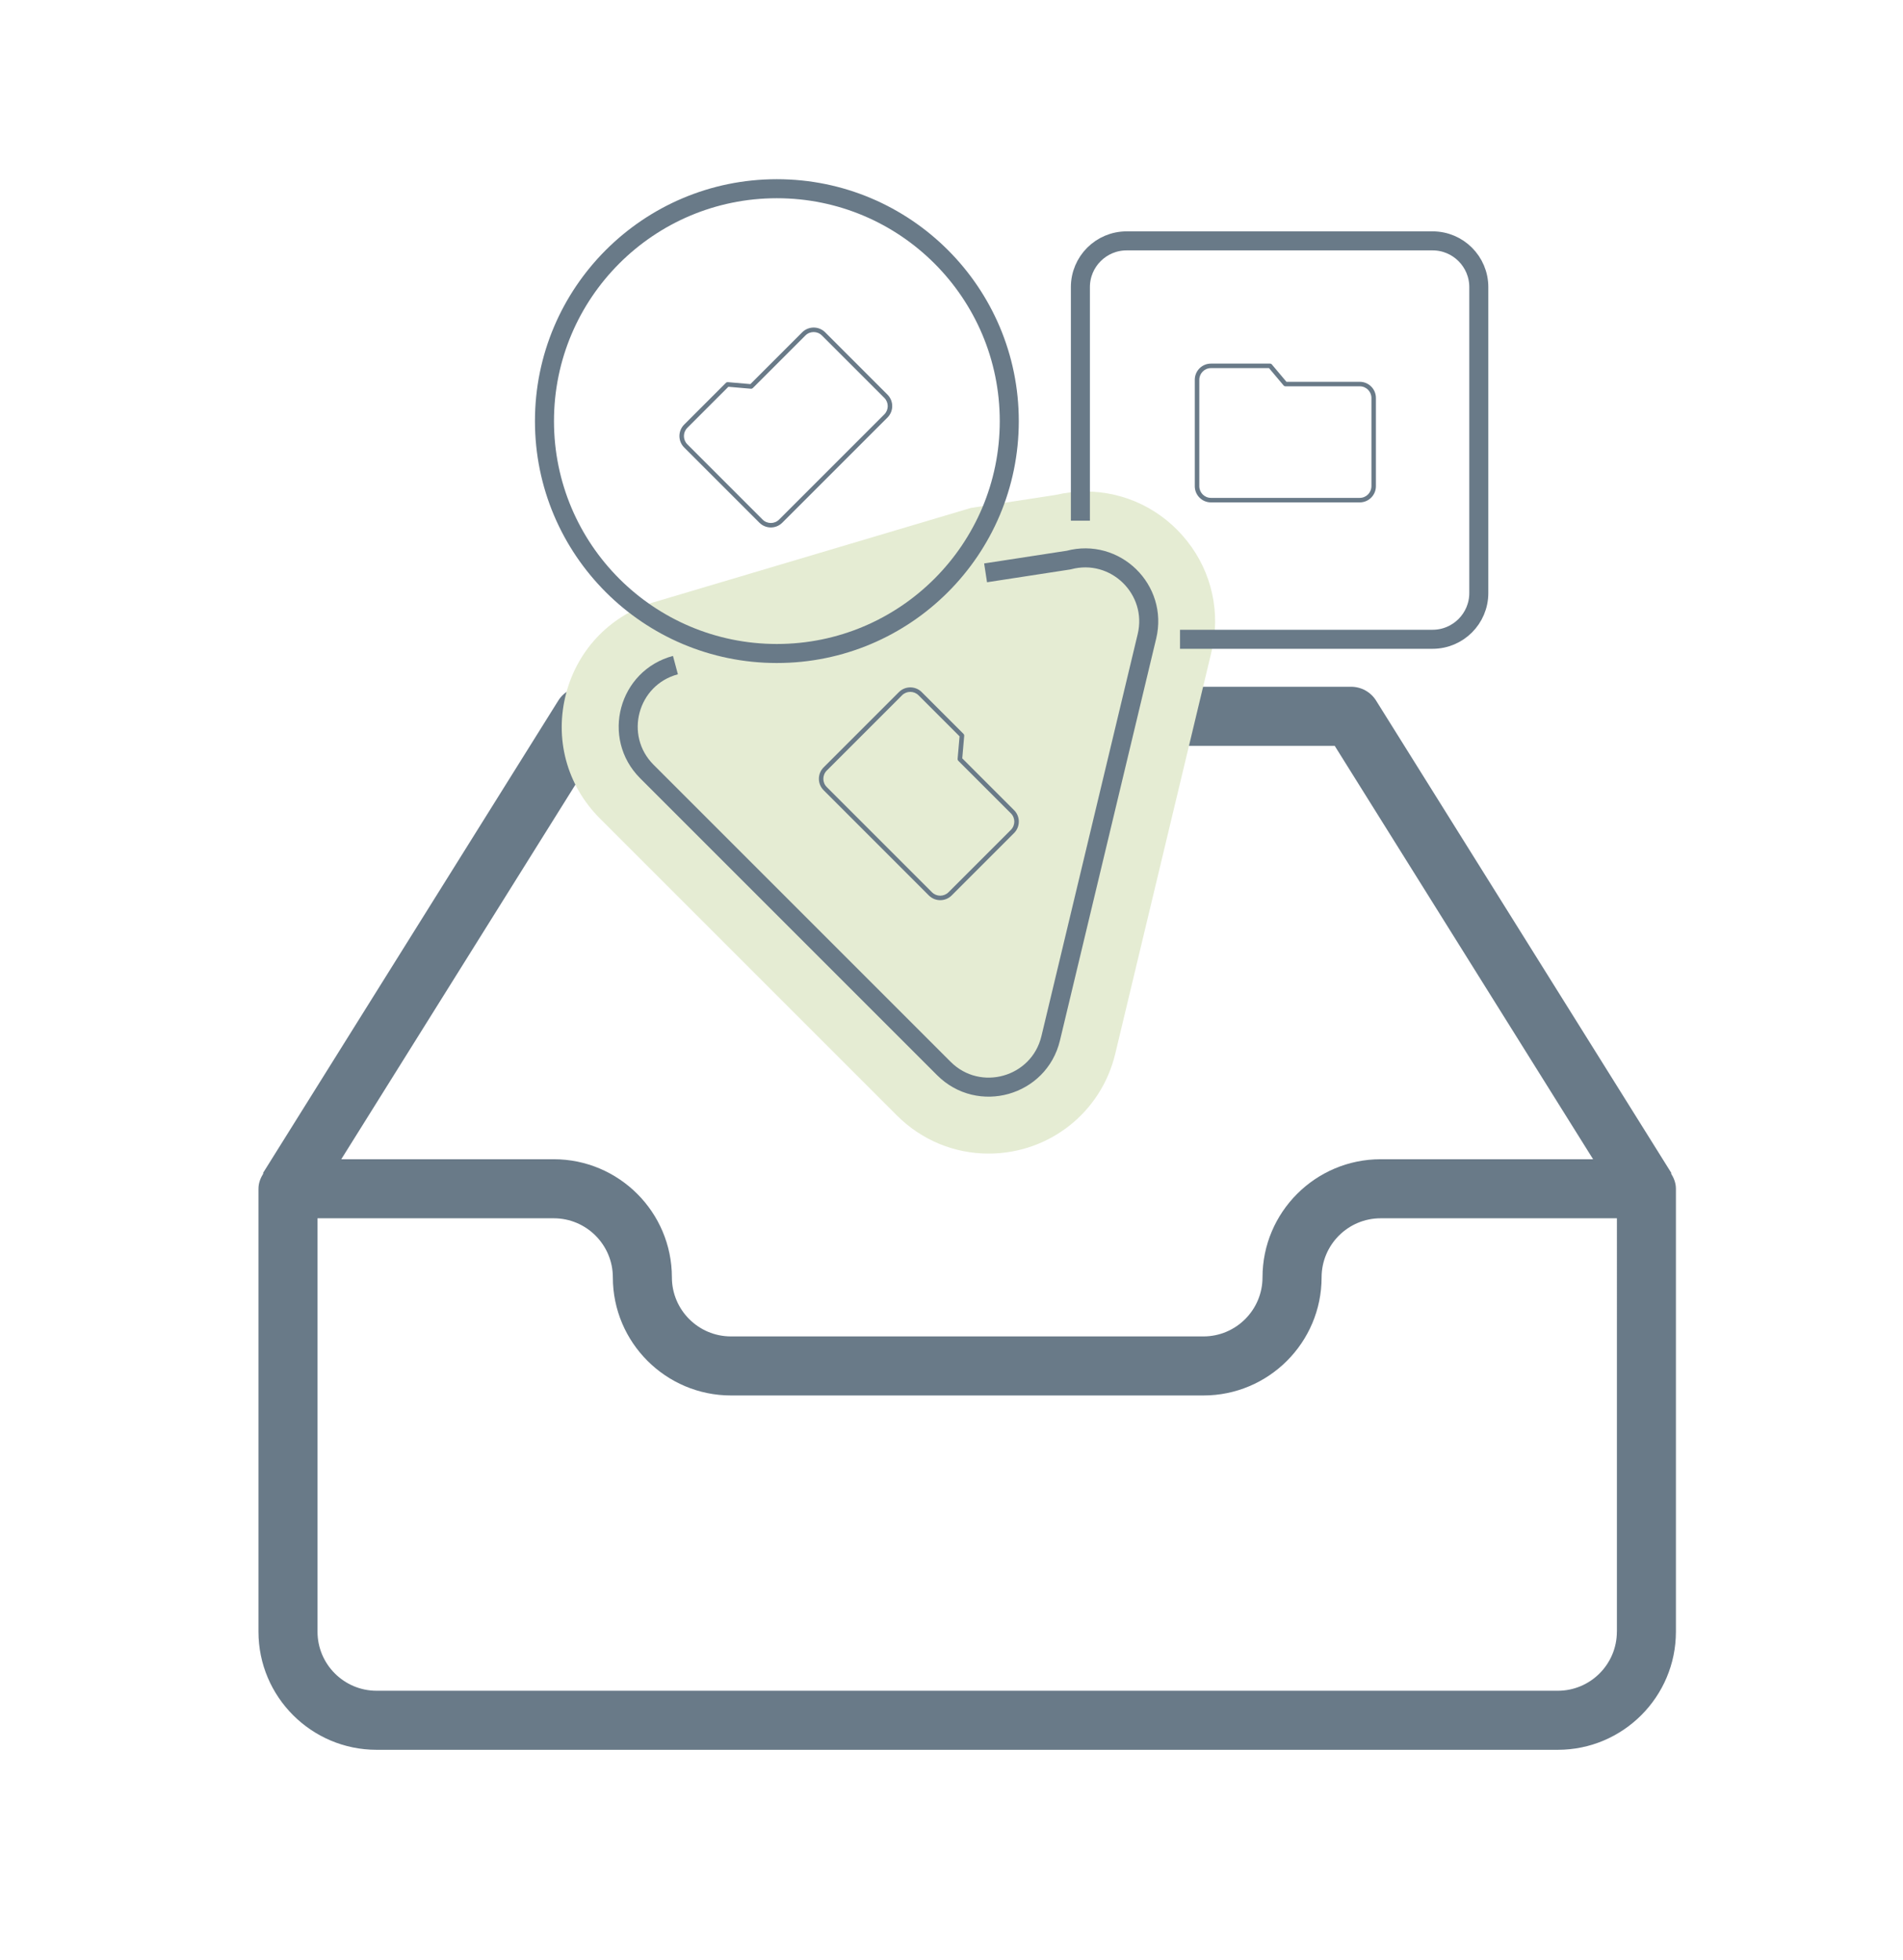 <?xml version="1.0" encoding="utf-8"?>
<!-- Generator: Adobe Illustrator 16.0.0, SVG Export Plug-In . SVG Version: 6.00 Build 0)  -->
<!DOCTYPE svg PUBLIC "-//W3C//DTD SVG 1.1//EN" "http://www.w3.org/Graphics/SVG/1.1/DTD/svg11.dtd">
<svg version="1.1" id="Layer_1" xmlns="http://www.w3.org/2000/svg" xmlns:xlink="http://www.w3.org/1999/xlink" x="0px" y="0px"
	 width="100px" height="103px" viewBox="0 0 100 103" enable-background="new 0 0 100 103" xml:space="preserve">
<g>
	<g>
		<path fill="#697A88" d="M87.808,61.662l0.023-0.014L72.313,36.819c-0.281-0.453-0.779-0.729-1.316-0.729H30.651
			c-0.537,0-1.033,0.276-1.315,0.729L13.818,61.648l0.023,0.014c-0.15,0.239-0.259,0.506-0.259,0.808v23.277
			c0,3.424,2.785,6.207,6.207,6.207H81.86c3.422,0,6.207-2.783,6.207-6.207V62.47C88.067,62.168,87.958,61.901,87.808,61.662z
			 M31.512,39.194h38.625l13.578,21.725H72.55c-3.422,0-6.207,2.783-6.207,6.207c0,1.71-1.391,3.104-3.104,3.104H38.411
			c-1.713,0-3.104-1.394-3.104-3.104c0-3.424-2.786-6.207-6.208-6.207H17.933L31.512,39.194z M84.964,85.747
			c0,1.711-1.391,3.104-3.104,3.104H19.789c-1.712,0-3.104-1.393-3.104-3.104V64.022H29.1c1.712,0,3.104,1.393,3.104,3.104
			c0,3.424,2.785,6.207,6.208,6.207h24.829c3.422,0,6.207-2.783,6.207-6.207c0-1.711,1.391-3.104,3.104-3.104h12.414V85.747
			L84.964,85.747z"/>
	</g>
</g>
<g>
	<path fill="#E5ECD3" d="M51.947,60.622c-1.814,0-3.524-0.713-4.817-2.004L31.525,43.012c-1.748-1.747-2.408-4.215-1.768-6.601
		c0.633-2.362,2.417-4.161,4.771-4.813l16.494-4.906l4.448-0.683l0.035-0.007c0.5-0.115,1.014-0.173,1.527-0.173
		c2.095,0,4.045,0.951,5.354,2.61c1.299,1.639,1.77,3.784,1.275,5.815l-5.057,21.124C57.866,58.466,55.128,60.622,51.947,60.622"/>
	<path fill="none" stroke="#697A88" stroke-linejoin="round" d="M53.036,22.129c0,6.745-5.468,12.213-12.213,12.213
		c-6.745,0-12.212-5.468-12.212-12.213c0-6.744,5.468-12.212,12.212-12.212C47.568,9.917,53.036,15.385,53.036,22.129z"/>
	<path fill="none" stroke="#697A88" stroke-linejoin="round" d="M56.773,27.363V15.089c0-1.343,1.089-2.431,2.432-2.431h16.074
		c1.342,0,2.43,1.088,2.43,2.431v16.075c0,1.342-1.088,2.431-2.43,2.431H62.008 M47.862,42.053L47.862,42.053"/>
	<path fill="none" stroke="#697A88" stroke-linejoin="round" d="M35.493,34.952c-2.487,0.665-3.321,3.772-1.501,5.592L49.598,56.15
		c1.847,1.847,5.005,0.956,5.614-1.585l5.058-21.124c0.59-2.462-1.666-4.661-4.113-4.008l-4.366,0.671"/>
</g>
<g>
	<g>
		<path fill="#697A88" d="M71.454,20.064h-3.853l-0.769-0.914c-0.022-0.027-0.056-0.042-0.091-0.042h-3.108
			c-0.469,0-0.848,0.38-0.849,0.849v5.595c0.001,0.469,0.38,0.848,0.849,0.849h7.82c0.469-0.001,0.848-0.38,0.849-0.849v-4.639
			C72.302,20.444,71.923,20.065,71.454,20.064z M72.066,25.552c-0.001,0.338-0.274,0.612-0.612,0.612h-7.82
			c-0.338,0-0.611-0.274-0.612-0.612v-5.595c0.001-0.338,0.274-0.612,0.612-0.612h3.051l0.769,0.914
			c0.022,0.027,0.056,0.042,0.091,0.042h3.91c0.338,0,0.611,0.274,0.612,0.612V25.552z"/>
	</g>
</g>
<g>
	<g>
		<path fill="#697A88" d="M42.156,17.461l-2.724,2.724l-1.189-0.103c-0.035-0.003-0.069,0.009-0.094,0.034l-2.198,2.198
			c-0.331,0.332-0.331,0.868,0,1.2l3.956,3.956c0.332,0.331,0.868,0.332,1.2,0l5.53-5.53c0.331-0.332,0.331-0.868,0-1.2l-3.28-3.281
			C43.025,17.131,42.489,17.131,42.156,17.461z M46.47,20.909c0.238,0.24,0.239,0.626,0,0.866l-5.53,5.53
			c-0.239,0.239-0.626,0.238-0.866,0l-3.956-3.956c-0.238-0.24-0.239-0.626,0-0.866l2.157-2.157l1.189,0.103
			c0.035,0.003,0.069-0.01,0.094-0.035l2.765-2.765c0.239-0.238,0.626-0.238,0.866,0L46.47,20.909z"/>
	</g>
</g>
<g>
	<g>
		<path fill="#697A88" d="M53.289,42.576l-2.724-2.724l0.103-1.189c0.003-0.035-0.009-0.069-0.034-0.094l-2.198-2.198
			c-0.332-0.331-0.868-0.331-1.2,0l-3.956,3.956c-0.331,0.332-0.332,0.868,0,1.2l5.529,5.53c0.332,0.332,0.868,0.331,1.2,0
			l3.281-3.281C53.619,43.444,53.62,42.908,53.289,42.576z M49.841,46.89c-0.24,0.238-0.626,0.239-0.866,0l-5.53-5.53
			c-0.239-0.239-0.238-0.626,0-0.866l3.956-3.956c0.24-0.238,0.626-0.239,0.866,0l2.157,2.157l-0.103,1.189
			c-0.003,0.035,0.01,0.069,0.035,0.094l2.766,2.765c0.238,0.239,0.238,0.626,0,0.866L49.841,46.89z"/>
	</g>
</g>
</svg>
